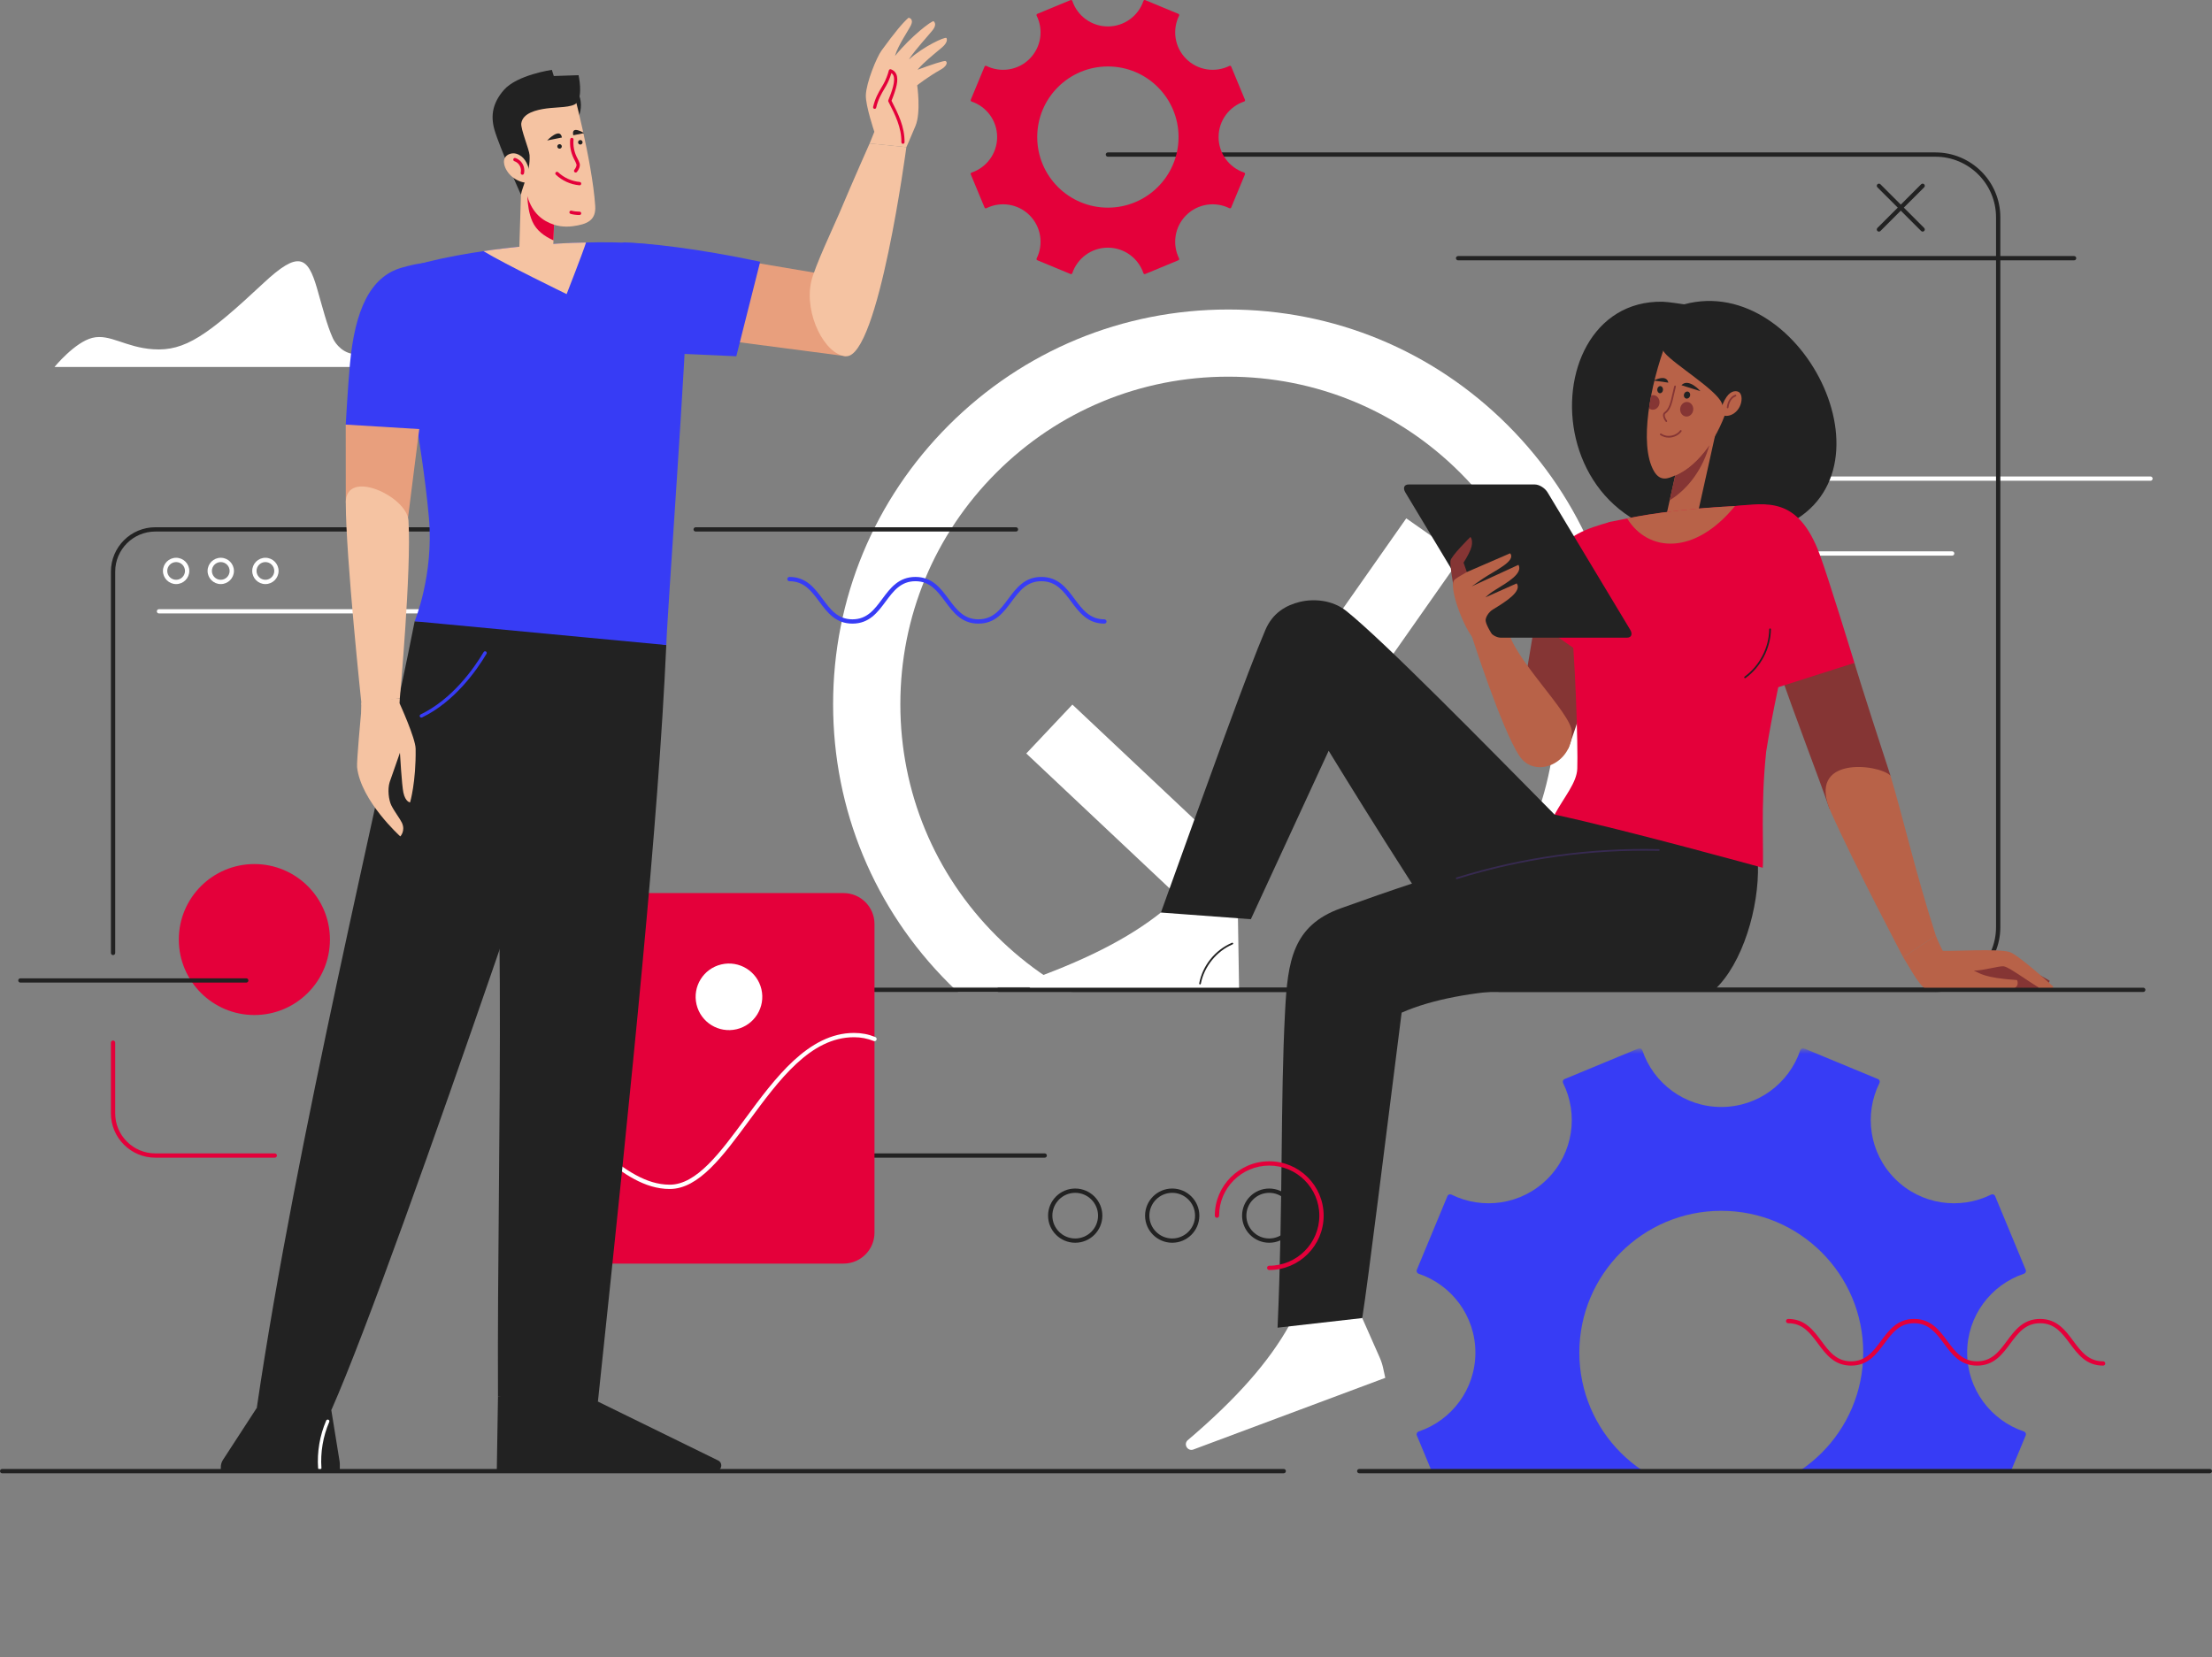 <svg width="618" height="463" viewBox="0 0 618 463" fill="none" xmlns="http://www.w3.org/2000/svg">
<rect x="0" y="0" width="618" height="463" fill="#808080" stroke="none"/>
<g clip-path="url(#clip0_299_331)">
<mask id="mask0_299_331" style="mask-type:luminance" maskUnits="userSpaceOnUse" x="225" y="45" width="231" height="232">
<path d="M434.871 45.999H246.013C234.435 45.999 225.049 55.377 225.049 66.945V255.636C225.049 267.204 234.435 276.581 246.013 276.581H434.871C446.449 276.581 455.835 267.204 455.835 255.636V66.945C455.835 55.377 446.449 45.999 434.871 45.999Z" fill="white"/>
</mask>
<g mask="url(#mask0_299_331)">
<path d="M336.711 257.602L286.729 210.538L299.611 196.878L333.794 229.065L392.889 144.838L408.273 155.61L336.711 257.602Z" fill="white"/>
<path d="M343.152 307.077C313.664 307.077 285.943 295.605 265.091 274.772C244.24 253.939 232.757 226.242 232.757 196.78C232.757 167.317 244.24 139.621 265.091 118.788C285.943 97.955 313.664 86.482 343.152 86.482C372.64 86.482 400.362 97.955 421.213 118.788C442.065 139.621 453.548 167.317 453.548 196.78C453.548 226.242 442.065 253.939 421.213 274.772C400.362 295.605 372.64 307.077 343.152 307.077ZM343.152 105.25C318.682 105.25 295.676 114.771 278.375 132.059C261.074 149.348 251.542 172.331 251.542 196.78C251.542 221.228 261.071 244.214 278.375 261.5C295.679 278.789 318.682 288.309 343.152 288.309C367.622 288.309 390.629 278.789 407.93 261.5C425.234 244.211 434.762 221.228 434.762 196.78C434.762 172.331 425.234 149.345 407.93 132.059C390.625 114.774 367.622 105.25 343.152 105.25Z" fill="white"/>
</g>
<path d="M600.812 134.335H503.976C503.646 134.335 503.377 134.066 503.377 133.736C503.377 133.406 503.646 133.138 503.976 133.138H600.812C601.142 133.138 601.411 133.406 601.411 133.736C601.411 134.066 601.142 134.335 600.812 134.335Z" fill="white"/>
<path d="M545.41 155.256H503.976C503.646 155.256 503.377 154.988 503.377 154.658C503.377 154.328 503.646 154.059 503.976 154.059H545.41C545.74 154.059 546.009 154.328 546.009 154.658C546.009 154.988 545.74 155.256 545.41 155.256Z" fill="white"/>
<path d="M540.736 277.18H221.751C211.752 277.18 203.619 269.054 203.619 259.064V251.357C203.619 251.027 203.888 250.758 204.218 250.758C204.549 250.758 204.818 251.027 204.818 251.357V259.064C204.818 268.391 212.413 275.979 221.747 275.979H540.732C550.067 275.979 557.662 268.391 557.662 259.064V60.703C557.662 51.377 550.067 43.789 540.732 43.789H309.528C309.198 43.789 308.929 43.52 308.929 43.19C308.929 42.86 309.198 42.591 309.528 42.591H540.732C550.731 42.591 558.864 50.717 558.864 60.707V259.071C558.864 269.061 550.731 277.187 540.732 277.187L540.736 277.18Z" fill="#222222"/>
<path d="M579.473 72.744H407.368C407.038 72.744 406.769 72.475 406.769 72.145C406.769 71.816 407.038 71.547 407.368 71.547H579.473C579.804 71.547 580.073 71.816 580.073 72.145C580.073 72.475 579.804 72.744 579.473 72.744Z" fill="#222222"/>
<path d="M537.161 64.72C537.008 64.72 536.855 64.662 536.736 64.543L524.521 52.339C524.286 52.105 524.286 51.724 524.521 51.492C524.756 51.258 525.137 51.258 525.369 51.492L537.583 63.696C537.818 63.931 537.818 64.312 537.583 64.543C537.467 64.659 537.311 64.72 537.158 64.72H537.161Z" fill="#222222"/>
<path d="M524.946 64.72C524.793 64.72 524.64 64.662 524.521 64.543C524.286 64.309 524.286 63.928 524.521 63.696L536.736 51.492C536.97 51.258 537.348 51.258 537.583 51.492C537.818 51.727 537.818 52.108 537.583 52.339L525.369 64.543C525.253 64.659 525.096 64.72 524.943 64.72H524.946Z" fill="#222222"/>
<path d="M135.244 171.416H44.416C44.086 171.416 43.817 171.147 43.817 170.817C43.817 170.487 44.086 170.218 44.416 170.218H135.244C135.574 170.218 135.843 170.487 135.843 170.817C135.843 171.147 135.574 171.416 135.244 171.416Z" fill="white"/>
<path d="M76.767 323.481H43.385C36.549 323.481 30.986 317.924 30.986 311.094V291.346C30.986 291.016 31.255 290.747 31.585 290.747C31.916 290.747 32.184 291.016 32.184 291.346V311.094C32.184 317.264 37.209 322.284 43.385 322.284H76.767C77.098 322.284 77.367 322.553 77.367 322.883C77.367 323.213 77.098 323.481 76.767 323.481Z" fill="#E4003A"/>
<path d="M31.589 266.873C31.259 266.873 30.99 266.605 30.99 266.275V159.715C30.99 152.885 36.552 147.328 43.388 147.328H160.8C161.13 147.328 161.399 147.596 161.399 147.926C161.399 148.256 161.13 148.525 160.8 148.525H43.388C37.213 148.525 32.188 153.545 32.188 159.715V266.275C32.188 266.605 31.919 266.873 31.589 266.873Z" fill="#222222"/>
<path d="M283.846 148.525H194.36C194.029 148.525 193.76 148.256 193.76 147.926C193.76 147.596 194.029 147.328 194.36 147.328H283.846C284.176 147.328 284.445 147.596 284.445 147.926C284.445 148.256 284.176 148.525 283.846 148.525Z" fill="#222222"/>
<path d="M49.206 163.208C47.177 163.208 45.526 161.558 45.526 159.531C45.526 157.504 47.177 155.854 49.206 155.854C51.235 155.854 52.886 157.504 52.886 159.531C52.886 161.558 51.235 163.208 49.206 163.208ZM49.206 157.055C47.841 157.055 46.728 158.167 46.728 159.531C46.728 160.895 47.841 162.007 49.206 162.007C50.571 162.007 51.684 160.895 51.684 159.531C51.684 158.167 50.571 157.055 49.206 157.055Z" fill="white"/>
<path d="M61.676 163.208C59.647 163.208 57.996 161.558 57.996 159.531C57.996 157.504 59.647 155.854 61.676 155.854C63.705 155.854 65.356 157.504 65.356 159.531C65.356 161.558 63.705 163.208 61.676 163.208ZM61.676 157.055C60.311 157.055 59.198 158.167 59.198 159.531C59.198 160.895 60.311 162.007 61.676 162.007C63.041 162.007 64.154 160.895 64.154 159.531C64.154 158.167 63.041 157.055 61.676 157.055Z" fill="white"/>
<path d="M74.15 163.208C72.121 163.208 70.469 161.558 70.469 159.531C70.469 157.504 72.121 155.854 74.15 155.854C76.178 155.854 77.83 157.504 77.83 159.531C77.83 161.558 76.178 163.208 74.15 163.208ZM74.15 157.055C72.784 157.055 71.671 158.167 71.671 159.531C71.671 160.895 72.784 162.007 74.15 162.007C75.515 162.007 76.628 160.895 76.628 159.531C76.628 158.167 75.515 157.055 74.15 157.055Z" fill="white"/>
<path d="M291.883 323.481H140.37C140.04 323.481 139.771 323.213 139.771 322.883C139.771 322.553 140.04 322.284 140.37 322.284H291.883C292.213 322.284 292.482 322.553 292.482 322.883C292.482 323.213 292.213 323.481 291.883 323.481Z" fill="#222222"/>
<path d="M235.671 249.547H149.344C144.569 249.547 140.697 253.415 140.697 258.187V344.437C140.697 349.208 144.569 353.076 149.344 353.076H235.671C240.447 353.076 244.318 349.208 244.318 344.437V258.187C244.318 253.415 240.447 249.547 235.671 249.547Z" fill="#E4003A"/>
<path d="M187.122 332.23C179.956 332.23 174.114 327.801 168.463 323.519C164.323 320.38 160.412 317.417 156.493 316.744C150.839 315.774 145.81 317.645 141.13 322.471C140.898 322.71 140.52 322.716 140.282 322.485C140.044 322.254 140.037 321.876 140.268 321.638C145.245 316.509 150.621 314.523 156.698 315.563C160.905 316.284 164.929 319.335 169.191 322.563C174.683 326.726 180.364 331.029 187.125 331.029C194.622 331.029 201.229 322.053 208.225 312.546C216.477 301.332 225.829 288.625 238.602 288.625C240.696 288.625 242.643 288.999 244.549 289.771C244.856 289.897 245.006 290.244 244.88 290.554C244.754 290.86 244.406 291.009 244.097 290.883C242.337 290.173 240.539 289.826 238.599 289.826C226.435 289.826 217.669 301.737 209.192 313.257C202.012 323.012 195.231 332.23 187.125 332.23H187.122Z" fill="white"/>
<path d="M205.801 287.591C210.806 286.411 213.905 281.4 212.724 276.4C211.543 271.4 206.528 268.303 201.524 269.483C196.519 270.663 193.419 275.674 194.6 280.674C195.782 285.674 200.796 288.771 205.801 287.591Z" fill="white"/>
<path d="M340.459 38.295C340.459 33.68 343.448 29.765 347.598 28.37C347.803 28.302 347.911 28.078 347.826 27.881C346.519 24.727 345.205 21.564 343.976 18.602C343.894 18.401 343.659 18.323 343.465 18.418C339.547 20.36 334.662 19.704 331.397 16.442C328.132 13.18 327.475 8.303 329.419 4.384C329.515 4.19 329.436 3.959 329.235 3.874C326.233 2.633 323.029 1.299 319.948 0.024C319.748 -0.058 319.526 0.048 319.458 0.255C318.062 4.401 314.144 7.388 309.524 7.388C304.905 7.388 300.986 4.401 299.591 0.255C299.522 0.051 299.301 -0.058 299.1 0.024C296.033 1.292 292.86 2.612 289.81 3.874C289.609 3.956 289.531 4.19 289.626 4.384C291.57 8.299 290.913 13.18 287.648 16.442C284.383 19.704 279.502 20.36 275.58 18.418C275.386 18.323 275.151 18.404 275.069 18.605C273.789 21.69 272.526 24.727 271.219 27.881C271.137 28.081 271.243 28.306 271.447 28.374C275.597 29.768 278.586 33.683 278.586 38.299C278.586 42.914 275.597 46.829 271.447 48.224C271.243 48.292 271.134 48.516 271.219 48.717C272.533 51.887 273.782 54.89 275.069 57.989C275.151 58.19 275.386 58.271 275.58 58.176C279.498 56.234 284.383 56.89 287.648 60.152C290.913 63.414 291.57 68.291 289.626 72.21C289.531 72.404 289.609 72.635 289.81 72.717C292.782 73.948 295.985 75.278 299.097 76.567C299.298 76.648 299.519 76.543 299.587 76.336C300.983 72.189 304.901 69.203 309.521 69.203C314.141 69.203 318.059 72.189 319.455 76.336C319.523 76.54 319.748 76.648 319.945 76.567C323.04 75.285 326.154 73.992 329.232 72.72C329.433 72.638 329.511 72.404 329.416 72.21C327.472 68.295 328.129 63.414 331.394 60.152C334.658 56.89 339.54 56.234 343.462 58.176C343.656 58.271 343.888 58.19 343.973 57.992C345.198 55.033 346.454 52.016 347.823 48.717C347.905 48.516 347.799 48.292 347.595 48.224C343.445 46.829 340.456 42.914 340.456 38.299L340.459 38.295ZM309.528 58.02C298.624 58.02 289.786 49.19 289.786 38.295C289.786 27.401 298.624 18.571 309.528 18.571C320.432 18.571 329.269 27.401 329.269 38.295C329.269 49.19 320.432 58.02 309.528 58.02Z" fill="#E4003A"/>
<mask id="mask1_299_331" style="mask-type:luminance" maskUnits="userSpaceOnUse" x="363" y="293" width="224" height="118">
<path d="M586.217 293.359H363.929V410.96H586.217V293.359Z" fill="white"/>
</mask>
<g mask="url(#mask1_299_331)">
<path d="M549.594 377.953C549.594 367.705 556.232 359.008 565.448 355.913C565.904 355.76 566.142 355.263 565.958 354.821C563.054 347.821 560.133 340.794 557.403 334.212C557.219 333.77 556.702 333.593 556.273 333.808C547.568 338.124 536.725 336.665 529.474 329.42C522.223 322.175 520.762 311.342 525.083 302.645C525.297 302.216 525.12 301.699 524.677 301.516C518.008 298.754 510.893 295.801 504.051 292.968C503.608 292.784 503.114 293.022 502.961 293.478C499.863 302.686 491.162 309.318 480.901 309.318C470.641 309.318 461.939 302.686 458.841 293.478C458.688 293.022 458.198 292.784 457.752 292.968C450.943 295.788 443.889 298.713 437.122 301.516C436.679 301.699 436.502 302.216 436.713 302.645C441.033 311.342 439.573 322.175 432.322 329.42C425.07 336.665 414.228 338.124 405.523 333.808C405.094 333.593 404.573 333.777 404.389 334.219C401.55 341.069 398.741 347.818 395.841 354.817C395.657 355.26 395.895 355.76 396.348 355.913C405.564 359.008 412.202 367.702 412.202 377.953C412.202 388.205 405.564 396.898 396.348 399.994C395.892 400.147 395.657 400.647 395.841 401.089C398.758 408.126 401.536 414.8 404.389 421.684C404.573 422.126 405.094 422.31 405.523 422.099C414.228 417.783 425.07 419.242 432.322 426.486C439.573 433.731 441.033 444.564 436.713 453.262C436.499 453.69 436.676 454.207 437.118 454.391C443.716 457.122 450.831 460.078 457.745 462.938C458.188 463.122 458.681 462.884 458.834 462.428C461.932 453.221 470.634 446.588 480.894 446.588C491.155 446.588 499.857 453.221 502.954 462.428C503.108 462.884 503.601 463.122 504.047 462.938C510.924 460.091 517.838 457.221 524.671 454.391C525.113 454.207 525.294 453.69 525.079 453.262C520.759 444.564 522.22 433.731 529.471 426.486C536.722 419.242 547.565 417.783 556.27 422.099C556.698 422.313 557.219 422.133 557.403 421.687C560.127 415.119 562.918 408.412 565.955 401.089C566.139 400.647 565.904 400.143 565.448 399.99C556.232 396.895 549.594 388.201 549.594 377.95V377.953ZM480.901 417.575C458.998 417.575 441.244 399.834 441.244 377.953C441.244 356.073 459.001 338.331 480.901 338.331C502.801 338.331 520.558 356.073 520.558 377.953C520.558 399.834 502.801 417.575 480.901 417.575Z" fill="#373CF5"/>
</g>
<path d="M587.576 381.586C582.874 381.586 580.546 378.45 578.292 375.419C576.12 372.498 574.071 369.739 569.972 369.739C565.873 369.739 563.824 372.498 561.655 375.419C559.405 378.45 557.076 381.586 552.375 381.586C547.674 381.586 545.345 378.45 543.095 375.419C540.926 372.498 538.873 369.739 534.778 369.739C530.683 369.739 528.63 372.498 526.461 375.419C524.211 378.45 521.882 381.586 517.181 381.586C512.48 381.586 510.151 378.45 507.901 375.419C505.732 372.498 503.683 369.739 499.584 369.739C499.254 369.739 498.985 369.471 498.985 369.141C498.985 368.811 499.254 368.542 499.584 368.542C504.286 368.542 506.614 371.678 508.864 374.709C511.033 377.63 513.086 380.389 517.181 380.389C521.276 380.389 523.329 377.63 525.498 374.709C527.748 371.678 530.077 368.542 534.778 368.542C539.479 368.542 541.808 371.678 544.058 374.709C546.227 377.63 548.28 380.389 552.375 380.389C556.47 380.389 558.523 377.63 560.692 374.709C562.942 371.678 565.271 368.542 569.972 368.542C574.673 368.542 577.002 371.678 579.255 374.709C581.427 377.63 583.477 380.389 587.576 380.389C587.906 380.389 588.175 380.657 588.175 380.987C588.175 381.317 587.906 381.586 587.576 381.586Z" fill="#E4003A"/>
<path d="M308.551 174.253C303.849 174.253 301.521 171.117 299.267 168.086C297.095 165.164 295.046 162.406 290.947 162.406C286.848 162.406 284.799 165.164 282.63 168.086C280.38 171.117 278.051 174.253 273.35 174.253C268.649 174.253 266.32 171.117 264.07 168.086C261.901 165.164 259.848 162.406 255.753 162.406C251.658 162.406 249.605 165.164 247.436 168.086C245.186 171.117 242.857 174.253 238.156 174.253C233.455 174.253 231.126 171.117 228.876 168.086C226.707 165.164 224.658 162.406 220.559 162.406C220.229 162.406 219.96 162.137 219.96 161.807C219.96 161.477 220.229 161.208 220.559 161.208C225.261 161.208 227.589 164.345 229.839 167.375C232.008 170.297 234.057 173.055 238.156 173.055C242.255 173.055 244.304 170.297 246.473 167.375C248.723 164.345 251.052 161.208 255.753 161.208C260.454 161.208 262.783 164.345 265.033 167.375C267.202 170.297 269.255 173.055 273.35 173.055C277.445 173.055 279.498 170.297 281.667 167.375C283.917 164.345 286.246 161.208 290.947 161.208C295.648 161.208 297.977 164.345 300.231 167.375C302.402 170.297 304.452 173.055 308.551 173.055C308.881 173.055 309.15 173.324 309.15 173.654C309.15 173.984 308.881 174.253 308.551 174.253Z" fill="#373CF5"/>
<path d="M15.221 102.546H120.367C120.367 102.546 123.199 96.118 119.635 94.359C115.58 92.359 104.121 98.696 99.856 98.941C96.063 99.159 93.718 96.111 92.992 94.505C91.317 90.788 90.191 86.179 88.577 80.591C85.976 71.584 83.382 69.972 73.612 79.108C57.928 93.771 51.654 98.182 42.823 97.594C34.99 97.073 30.731 93.196 25.818 94.4C20.896 95.604 15.224 102.543 15.224 102.543L15.221 102.546Z" fill="white"/>
<path d="M71.069 283.622C82.728 283.622 92.179 274.179 92.179 262.53C92.179 250.881 82.728 241.438 71.069 241.438C59.41 241.438 49.959 250.881 49.959 262.53C49.959 274.179 59.41 283.622 71.069 283.622Z" fill="#E4003A"/>
<path d="M68.798 274.564H5.695C5.365 274.564 5.096 274.295 5.096 273.965C5.096 273.635 5.365 273.367 5.695 273.367H68.798C69.128 273.367 69.397 273.635 69.397 273.965C69.397 274.295 69.128 274.564 68.798 274.564Z" fill="#222222"/>
<path d="M209.4 73.131L229.918 76.594L236.382 99.543L206.666 95.651L209.4 73.131Z" fill="#E89F7D"/>
<path d="M226.626 78.767C224.638 87.744 230.51 99.271 236.379 99.543C245.435 99.961 253.224 41.118 253.224 41.118L242.963 40.074C242.963 40.074 238.534 49.999 234.496 59.581C233.097 62.897 227.555 74.56 226.622 78.771L226.626 78.767Z" fill="#F5C3A2"/>
<path d="M253.227 41.118C253.227 41.118 254.19 38.999 255.773 35.187C257.356 31.37 256.25 23.829 256.25 23.829C256.25 23.829 259.191 21.483 262.923 19.391C264.23 18.66 264.921 17.53 264.22 17.075C263.831 16.819 259.848 18.211 256.454 19.452C256.42 19.466 256.393 19.421 256.417 19.394C258.327 17.211 260.298 15.683 263.147 13.286C264.805 11.891 264.621 10.922 264.417 10.612C263.92 10.258 258.102 12.942 254.064 16.52C254.034 16.547 253.99 16.513 254.01 16.479C255.899 13.619 259.481 9.83 260.591 8.394C261.598 7.092 261.285 6.292 260.836 5.935C260.359 5.724 254.599 10.051 250.136 15.54C250.112 15.568 250.068 15.544 250.078 15.51C250.912 12.656 253.83 8.476 254.521 7.013C255.263 5.442 254.187 4.928 253.802 4.983C252.172 6.428 250.075 8.915 246.275 14.139C244.944 15.973 242.01 23.054 241.904 26.625C241.819 29.54 244.28 36.826 244.28 36.826L242.966 40.081L253.227 41.125V41.118Z" fill="#F5C3A2"/>
<path d="M252.277 40.19H252.27C252.025 40.19 251.831 39.986 251.835 39.741C251.889 35.625 250.047 32.013 248.424 28.829L248.199 28.387C248.141 28.275 248.134 28.139 248.182 28.02C249.244 25.398 250.241 22.523 249.598 21.081C249.475 20.806 249.295 20.585 249.05 20.418C248.876 21.006 248.55 22.006 248.046 23.064C247.75 23.69 247.402 24.275 247.035 24.894C246.235 26.248 245.329 27.779 244.798 30.074C244.743 30.312 244.505 30.462 244.267 30.404C244.029 30.35 243.882 30.112 243.937 29.874C244.498 27.445 245.441 25.85 246.272 24.442C246.629 23.84 246.963 23.272 247.246 22.68C247.978 21.142 248.328 19.69 248.332 19.677C248.362 19.554 248.441 19.449 248.553 19.391C248.665 19.33 248.795 19.323 248.914 19.364C249.618 19.619 250.119 20.075 250.405 20.717C251.123 22.333 250.401 24.863 249.077 28.159L249.21 28.421C250.878 31.697 252.771 35.411 252.716 39.744C252.716 39.986 252.516 40.18 252.274 40.18L252.277 40.19Z" fill="#E4003A"/>
<path d="M212.385 73.131C194.458 69.332 181.086 67.944 174.271 67.744C166.27 71.271 170.097 87.437 175.85 98.213L205.713 99.546L212.382 73.131H212.385Z" fill="#373CF5"/>
<path d="M61.693 411.065V409.946C61.693 409.225 61.901 408.521 62.296 407.919L71.749 393.378L91.518 387.576L94.892 408.429C94.923 408.626 94.94 408.824 94.94 409.024V411.065H61.693Z" fill="#222222"/>
<path d="M139.131 390.205L158.757 387.572L200.63 408.086C202.125 408.817 201.604 411.062 199.939 411.062H138.794L139.131 390.205Z" fill="#222222"/>
<path d="M133.974 169.065C142.556 228.745 138.791 317.689 139.128 390.205L167.05 391.637C176.96 297.829 183.871 230.704 186.152 180.239L133.974 169.065Z" fill="#222222"/>
<path d="M170.693 173.596C170.693 173.596 111.58 351.066 92.615 393.909L71.746 393.379C82.824 317.961 106.164 222.929 115.852 173.6H170.689L170.693 173.596Z" fill="#222222"/>
<path d="M186.155 180.239C186.318 172.95 191.929 96.363 191.929 82.625C191.929 74.441 187.01 69.132 183.922 68.635C170.587 66.486 139.975 68.05 119.335 73.19C112.356 74.928 111.144 78.781 111.743 87.917C112.441 98.608 117.861 122.573 119.836 144.712C121.248 160.556 115.859 173.6 115.859 173.6L186.158 180.242L186.155 180.239Z" fill="#373CF5"/>
<path d="M135.07 70.176C140.854 73.71 158.308 82.179 158.308 82.179C158.308 82.179 162.829 70.635 163.731 67.757C154.178 67.863 140.915 69.254 135.07 70.176Z" fill="#F5C3A2"/>
<path d="M145.998 39.312L144.946 74.274L154.342 74.624L155.669 39.747L145.998 39.312Z" fill="#F5C3A2"/>
<path d="M161.494 25.935C162.546 27.945 162.536 30.537 161.661 32.632C161.212 31.129 160.813 29.445 160.075 28.061L161.494 25.939V25.935Z" fill="#222222"/>
<path d="M159.792 23.884C159.792 23.884 165.447 44.88 166.294 57.537C166.563 61.567 164.051 62.683 160.003 63.21C155.373 63.815 150.638 62.043 147.908 56.428C140.312 40.816 140.861 28.704 145.256 26.214C149.647 23.721 159.795 23.884 159.795 23.884H159.792Z" fill="#F5C3A2"/>
<path d="M148.725 61.856C147.761 59.638 147.455 57.21 147.319 54.778C147.342 54.859 147.366 54.944 147.39 55.026C148.738 59.478 151.523 61.733 154.784 62.785L154.628 67.165C152.102 66.026 149.828 64.39 148.725 61.853V61.856Z" fill="#E4003A"/>
<path d="M145.545 54.397C145.953 52.03 148.204 48.101 147.955 43.356C147.87 41.775 145.412 36.013 145.64 34.448C146.059 31.584 149.875 30.683 152.708 30.302C155.54 29.921 159.894 30.091 161.096 28.775C162.934 26.765 161.644 21.01 161.644 21.01L154.723 21.238L154.178 19.52C154.178 19.52 144.466 20.911 140.786 25.132C137.752 28.612 136.98 32.136 138.127 36.193C139.495 41.05 145.545 54.394 145.545 54.394V54.397Z" fill="#222222"/>
<path d="M144.292 42.972C143.158 42.618 141.722 43.009 141.102 44.023C140.602 44.843 140.772 45.907 141.143 46.795C142.273 49.485 145.218 51.298 148.132 51.098C148.132 51.098 148.602 44.319 144.292 42.972Z" fill="#F5C3A2"/>
<path d="M156.994 38.428L152.861 39.251C152.861 39.251 156.493 35.449 156.994 38.428Z" fill="#222222"/>
<path d="M160.163 37.798L163.203 37.193C163.203 37.193 159.506 34.846 160.163 37.798Z" fill="#222222"/>
<path d="M161.92 51.775C161.92 51.775 161.892 51.775 161.875 51.775C159.421 51.554 157.082 50.499 155.291 48.806C155.104 48.629 155.097 48.333 155.274 48.146C155.451 47.959 155.748 47.952 155.935 48.129C157.576 49.676 159.717 50.642 161.964 50.846C162.219 50.87 162.41 51.094 162.386 51.353C162.366 51.594 162.161 51.778 161.923 51.778L161.92 51.775Z" fill="#E4003A"/>
<path d="M160.827 48.21C160.721 48.21 160.616 48.176 160.531 48.101C160.333 47.938 160.306 47.642 160.469 47.445C160.841 46.999 161.167 46.309 161.045 45.907C160.922 45.506 160.725 45.125 160.517 44.72C160.432 44.557 160.347 44.39 160.265 44.224C159.472 42.581 159.138 40.754 159.305 38.934C159.329 38.679 159.554 38.489 159.812 38.513C160.068 38.537 160.258 38.764 160.235 39.02C160.085 40.669 160.384 42.329 161.106 43.819C161.184 43.979 161.266 44.135 161.348 44.292C161.569 44.717 161.794 45.152 161.94 45.635C162.189 46.448 161.692 47.438 161.191 48.04C161.099 48.152 160.967 48.206 160.834 48.206L160.827 48.21Z" fill="#E4003A"/>
<path d="M156.949 40.788C157.017 41.128 156.796 41.462 156.456 41.53C156.115 41.598 155.782 41.377 155.714 41.036C155.646 40.696 155.867 40.363 156.207 40.295C156.548 40.227 156.881 40.448 156.949 40.788Z" fill="#222222"/>
<path d="M162.75 39.635C162.818 39.975 162.597 40.309 162.257 40.377C161.916 40.445 161.583 40.224 161.515 39.884C161.447 39.544 161.668 39.21 162.008 39.142C162.349 39.074 162.682 39.295 162.75 39.635Z" fill="#222222"/>
<path d="M161.865 60.081C161.028 60.081 160.211 59.975 159.428 59.764C159.179 59.696 159.033 59.441 159.098 59.193C159.166 58.945 159.421 58.798 159.669 58.863C160.388 59.057 161.14 59.145 161.916 59.145C162.172 59.145 162.379 59.353 162.383 59.608C162.383 59.866 162.178 60.074 161.92 60.077C161.899 60.077 161.882 60.077 161.862 60.077L161.865 60.081Z" fill="#E4003A"/>
<path d="M145.943 48.829C145.909 48.829 145.872 48.826 145.838 48.815C145.586 48.758 145.429 48.506 145.487 48.258C145.688 47.394 145.426 46.414 144.823 45.764C144.527 45.445 144.139 45.193 143.71 45.043C143.468 44.958 143.339 44.693 143.424 44.448C143.509 44.207 143.775 44.077 144.02 44.162C144.595 44.363 145.109 44.7 145.511 45.132C146.328 46.016 146.668 47.295 146.396 48.468C146.345 48.683 146.154 48.829 145.943 48.829Z" fill="#E4003A"/>
<path d="M117.715 200.517C117.541 200.517 117.374 200.422 117.296 200.255C117.184 200.024 117.282 199.745 117.514 199.633C126.345 195.361 132.34 186.878 135.124 182.205C135.257 181.983 135.543 181.912 135.764 182.041C135.986 182.174 136.057 182.46 135.928 182.681C133.089 187.446 126.974 196.092 117.922 200.47C117.858 200.5 117.786 200.517 117.718 200.517H117.715Z" fill="#373CF5"/>
<path d="M89.336 410.688C89.094 410.688 88.89 410.501 88.873 410.256C88.553 405.722 89.336 401.12 91.13 396.946C91.232 396.712 91.505 396.599 91.743 396.701C91.978 396.803 92.09 397.076 91.988 397.314C90.252 401.351 89.496 405.803 89.803 410.191C89.82 410.446 89.626 410.671 89.37 410.688C89.36 410.688 89.35 410.688 89.336 410.688Z" fill="white"/>
<path d="M113.994 144.685C113.994 144.685 117.749 114.849 117.776 115.056C117.803 115.267 96.591 118.645 96.591 118.645L96.608 140.433L113.994 144.685Z" fill="#E89F7D"/>
<path d="M114.12 145.457C114.974 159.283 111.706 195.078 111.706 195.078L101.02 196.99C101.02 196.99 96.618 155.749 96.608 140.436C96.601 130.773 113.701 138.685 114.12 145.46V145.457Z" fill="#F5C3A2"/>
<path d="M114.569 224.207C114.569 224.207 116.258 218.527 116.121 209.201C116.077 206.238 111.628 196.511 111.628 196.511L111.706 195.079L100.938 196.378L100.87 199.283C100.87 199.283 99.6 212.922 99.767 214.395C100.826 223.809 111.839 233.711 111.839 233.711C111.839 233.711 113.343 232.167 112.292 229.905C111.784 228.813 110.15 226.701 109.326 225.027C108.615 223.582 108.22 220.599 108.867 218.537L111.737 210.334C111.737 210.334 112.247 219.327 112.693 221.432C113.265 224.122 114.569 224.207 114.569 224.207Z" fill="#F5C3A2"/>
<path d="M126.62 72.655C118.229 73.397 116.683 73.543 112.285 74.781C103.338 77.298 99.165 86.808 97.779 101.587C97.214 107.628 96.594 118.641 96.594 118.641L122.297 120.209L126.624 72.652L126.62 72.655Z" fill="#373CF5"/>
<path d="M438.136 209.205C438.136 209.205 451.828 172.117 447.318 162.44C445.857 159.304 428.897 173.525 428.897 173.525L425.656 192.94L438.136 209.205Z" fill="#853534"/>
<path d="M428.897 173.525L451.478 189.436L450.14 145.767C434.858 149.841 433.149 153.984 428.897 173.528V173.525Z" fill="#E4003A"/>
<path d="M470.521 85.04C504.074 75.948 532.613 134.971 495.85 147.964C428.757 165.899 425.22 83.682 464.465 84.305C465.99 84.329 470.521 85.04 470.521 85.04Z" fill="#222222"/>
<path d="M472.397 152.191L479.74 119.138L471.482 117.308L464.084 150.6L472.397 152.191Z" fill="#B86248"/>
<path d="M477.602 124.342C475.836 130.624 472.036 136.365 466.487 139.797L468.047 132.845C471.27 131.519 474.341 128.872 477.599 124.338L477.602 124.342Z" fill="#853534"/>
<path d="M462.031 131.549C463.842 134.777 466.198 133.59 467.594 133.035C473.681 130.627 479.352 123.736 482.488 114.328C484.312 108.852 484.193 107.362 484.816 101.611C480.911 96.403 472.108 94.516 465.51 95.689C461.075 107.413 457.868 124.124 462.031 131.546V131.549Z" fill="#B86248"/>
<path d="M469.766 107.638L475.073 109.301C475.073 109.301 471.771 105.481 469.766 107.638Z" fill="#222222"/>
<path d="M470.487 110.155C470.334 110.685 470.586 111.223 471.053 111.355C471.519 111.488 472.019 111.165 472.173 110.634C472.326 110.104 472.074 109.566 471.607 109.434C471.141 109.301 470.641 109.624 470.487 110.155Z" fill="#222222"/>
<path d="M466.116 106.917L462.024 106.345C462.024 106.345 465.572 104.396 466.116 106.917Z" fill="#222222"/>
<path d="M464.618 108.978C464.561 109.529 464.152 109.93 463.713 109.876C463.27 109.822 462.961 109.332 463.018 108.784C463.076 108.233 463.485 107.832 463.924 107.886C464.367 107.941 464.676 108.43 464.618 108.978Z" fill="#222222"/>
<path d="M471.768 112.389C470.797 112.09 469.773 112.726 469.483 113.815C469.194 114.9 469.745 116.022 470.716 116.321C471.686 116.621 472.711 115.985 473 114.896C473.289 113.811 472.738 112.689 471.768 112.389Z" fill="#853534"/>
<path d="M465.555 117.913C465.487 117.913 465.418 117.883 465.371 117.825C464.938 117.298 464.544 116.481 464.632 115.852C464.673 115.556 464.819 115.315 465.054 115.151C466.314 114.277 466.763 112.26 467.284 109.927C467.43 109.27 467.58 108.594 467.757 107.91C467.791 107.784 467.917 107.706 468.047 107.74C468.173 107.774 468.251 107.903 468.217 108.029C468.043 108.702 467.893 109.376 467.747 110.029C467.206 112.461 466.739 114.56 465.327 115.539C465.201 115.628 465.129 115.75 465.105 115.917C465.041 116.379 465.378 117.076 465.742 117.525C465.824 117.628 465.81 117.774 465.708 117.859C465.664 117.896 465.613 117.913 465.558 117.913H465.555Z" fill="#853534"/>
<path d="M466.232 122.287C465.456 122.287 464.639 122.077 463.859 121.563C463.75 121.492 463.72 121.345 463.791 121.236C463.863 121.128 464.009 121.097 464.118 121.168C466.103 122.481 468.527 121.536 469.388 120.281C469.463 120.172 469.609 120.145 469.718 120.219C469.827 120.294 469.854 120.441 469.779 120.549C469.146 121.468 467.764 122.287 466.229 122.287H466.232Z" fill="#853534"/>
<path d="M463.573 112.992C463.863 111.907 463.311 110.784 462.341 110.485C461.997 110.379 461.629 110.407 461.309 110.512C461.071 111.736 460.85 112.903 460.7 114.111C460.85 114.219 461.109 114.359 461.292 114.417C462.263 114.716 463.287 114.08 463.577 112.992H463.573Z" fill="#853534"/>
<path d="M460.894 88.42C460.894 88.42 463.332 96.481 465.122 98.635C467.761 101.805 479.363 108.815 480.997 112.546C485.334 122.464 476.139 141.032 476.139 141.032C476.139 141.032 507.24 136.035 500.347 114.614C493.453 93.192 460.894 88.42 460.894 88.42Z" fill="#222222"/>
<path d="M482.386 110.903C483.669 109.036 485.228 109.114 485.885 109.601C486.392 109.975 486.573 110.703 486.576 111.379C486.587 112.951 485.786 114.546 484.541 115.434C483.295 116.322 481.997 116.447 480.7 115.791C480.7 115.791 480.666 113.4 482.382 110.903H482.386Z" fill="#B86248"/>
<path d="M482.678 114.087C482.678 114.087 482.661 114.087 482.651 114.087C482.522 114.073 482.43 113.954 482.443 113.825C482.576 112.672 482.981 111.74 483.642 111.049C483.958 110.719 484.353 110.464 484.786 110.311C484.908 110.267 485.044 110.332 485.089 110.454C485.133 110.577 485.068 110.713 484.946 110.757C484.585 110.886 484.251 111.1 483.986 111.376C483.397 111.988 483.036 112.832 482.917 113.879C482.903 113.998 482.801 114.09 482.682 114.09L482.678 114.087Z" fill="#853534"/>
<path d="M345.852 255.908L326.4 253.299C317.344 261.016 305.276 267.475 288.275 273.628C286.794 274.353 287.311 276.577 288.959 276.577H346.185L345.852 255.904V255.908Z" fill="white"/>
<path d="M379.466 365.76L360.33 370.12C354.553 380.518 345.515 390.79 331.744 402.501C330.611 403.698 331.877 405.603 333.419 405.025L387.024 385.004L386.418 382.229C386.2 381.232 385.883 380.263 385.471 379.331L379.466 365.756V365.76Z" fill="white"/>
<path d="M423.446 276.581C412.059 277.136 400.229 279.146 391.596 282.959C387.024 318.802 382.285 357.641 380.589 368.298L356.933 370.985C358.499 335.407 357.689 308.074 359.033 282.544C359.762 268.676 361.124 258.656 374.53 253.823C401.741 244.014 433.329 233.759 465.684 229.742L491.141 241.5C491.509 253.544 486.889 269.248 478.995 276.585H423.453L423.446 276.581Z" fill="#222222"/>
<path d="M434.33 227.612C415.637 208.701 386.619 179.089 376.126 170.712C372.167 167.552 366.88 167.266 363.129 168.188C359.374 169.11 355.595 171.198 353.556 175.96C348.466 187.851 338.182 216.534 324.343 254.986L349.467 256.85L371.207 209.779C371.207 209.779 400.665 258.003 410.245 269.928H464.087L490.76 229.378L434.327 227.612H434.33Z" fill="#222222"/>
<path d="M434.33 227.612C437.047 222.646 440.512 218.718 440.669 214.817C440.911 208.844 440.056 181.031 438.681 172.355C437.115 162.474 437.656 157.858 439.889 153.318C441.064 150.93 447.563 146.311 450.14 145.763C463.502 142.923 473.967 141.869 491.434 141.049C499.325 140.678 505.821 148.682 504.718 157.11C504.085 161.95 496.939 188.018 493.453 209.943C491.812 225.371 492.85 238.442 492.476 242.476C492.476 242.476 453.983 231.83 434.334 227.612H434.33Z" fill="#E4003A"/>
<path d="M484.738 141.396C473.47 155.216 460.455 154.379 454.603 144.862C462.116 143.294 472.939 141.971 484.738 141.396Z" fill="#B86248"/>
<path d="M406.997 245.649C406.895 245.649 406.803 245.585 406.772 245.483C406.735 245.357 406.803 245.224 406.929 245.187C425.247 239.486 444.261 236.826 463.44 237.275C463.57 237.275 463.675 237.387 463.672 237.517C463.672 237.646 463.563 237.751 463.43 237.748C444.301 237.296 425.339 239.952 407.068 245.639C407.044 245.646 407.021 245.649 406.997 245.649Z" fill="#372A51"/>
<path d="M335.268 275.071C335.268 275.071 335.237 275.071 335.224 275.068C335.094 275.044 335.013 274.921 335.036 274.792C335.986 269.775 339.499 265.425 344.204 263.432C344.323 263.381 344.463 263.438 344.514 263.558C344.565 263.677 344.507 263.816 344.388 263.867C339.898 265.768 336.408 270.091 335.499 274.88C335.479 274.993 335.38 275.074 335.268 275.074V275.071Z" fill="#222222"/>
<path d="M411.085 177.409C411.085 177.409 419.525 203.834 424.526 211.272C428.921 217.806 439.423 213.296 439.151 204.429C438.994 199.242 422.126 183.293 421.288 175.572L411.085 177.409Z" fill="#B86248"/>
<path d="M454.562 178.181H419.266C418.037 178.181 416.444 177.188 415.705 175.96L392.634 137.597C391.895 136.369 392.294 135.375 393.523 135.375H428.819C430.047 135.375 431.641 136.369 432.379 137.597L455.451 175.96C456.189 177.188 455.791 178.181 454.562 178.181Z" fill="#222222"/>
<path d="M406.745 167.402C406.745 167.402 405.06 158.739 405.23 156.719C405.339 155.426 410.823 150.028 410.823 150.028C410.823 150.028 411.817 151.147 410.844 153.6C410.245 155.11 408.896 157.219 408.896 157.219L411.402 164.324L406.745 167.402Z" fill="#853534"/>
<path d="M415.072 173.494C415.242 174.817 416.941 177.399 416.941 177.399C416.941 177.399 412.696 179.688 411.46 178.164C408.522 174.552 404.675 163.742 406.323 162.042C406.687 161.664 408.083 160.817 409.819 159.841L421.908 154.606C423.702 156.77 417.499 159.508 414.326 161.661C413.305 162.355 412.229 163.154 411.154 163.851L424.24 157.827C425.527 160.215 421.281 162.651 417.823 164.793C416.771 165.446 416.141 165.872 414.983 166.923L423.743 163.014C425.322 165.246 420.553 168.205 417.067 170.321C415.943 171.001 414.946 172.525 415.072 173.491V173.494Z" fill="#B86248"/>
<path d="M511.138 225.98C507.952 216.786 501.171 199.283 497.31 187.878C502.154 186.919 518.107 185.229 518.107 185.229C518.107 185.229 519.819 191.174 528.163 216.718L511.138 225.98Z" fill="#853534"/>
<path d="M531.724 267.469C531.724 267.469 518.042 241.52 511.53 226.908C504.435 210.99 524.912 213.47 528.163 216.718C531.442 227.504 535.408 244.752 540.848 261.432L531.724 267.469Z" fill="#B86248"/>
<path d="M557.999 265.68L548.566 267.598C548.613 267.516 544.089 272.544 544.089 272.544L543.582 276.224C545.144 276.339 547.5 275.87 549.349 275.431C553.25 274.72 561.509 276.941 563.895 276.972C564.685 276.982 565.1 276.237 565.185 276.054C565.992 276.462 566.68 276.68 566.867 276.744C569.199 277.554 569.601 275.802 569.601 275.802L565.948 273.407C567.82 274.227 569.216 275.163 569.693 275.261C572.321 275.799 572.644 274.04 572.644 274.04L557.999 265.683V265.68Z" fill="#853534"/>
<path d="M561.379 265.989C557.999 265.03 546.206 265.826 542.782 265.68C542.176 264.557 541.508 263.16 540.845 261.432L531.721 267.469C534.043 271.139 536.759 276.642 539.006 276.673C544.579 276.741 560.232 276.846 561.512 276.588C564.627 275.962 563.521 273.85 563.521 273.85C554.142 273.241 553.08 271.88 551.463 271.204C553.849 271.265 558.387 269.901 559.745 270.003C561.567 270.139 569.557 276.51 571.463 276.738C573.356 276.965 573.645 275.673 573.645 275.673C573.645 275.673 563.837 266.687 561.379 265.989Z" fill="#B86248"/>
<path d="M508.367 154.824C510.798 161.352 518.104 185.229 518.104 185.229L494.597 192.725L484.738 141.396C493.541 140.685 502.318 138.583 508.367 154.824Z" fill="#E4003A"/>
<path d="M487.536 189.507C487.461 189.507 487.39 189.473 487.346 189.409C487.271 189.303 487.295 189.154 487.4 189.079C491.577 186.062 494.219 180.987 494.297 175.837C494.297 175.708 494.396 175.592 494.539 175.606C494.668 175.606 494.774 175.715 494.77 175.848C494.689 181.143 491.972 186.361 487.676 189.463C487.635 189.494 487.584 189.507 487.536 189.507Z" fill="#222222"/>
<path d="M598.789 277.18H279.005C278.674 277.18 278.405 276.911 278.405 276.581C278.405 276.251 278.674 275.982 279.005 275.982H598.789C599.12 275.982 599.389 276.251 599.389 276.581C599.389 276.911 599.12 277.18 598.789 277.18Z" fill="#222222"/>
<path d="M354.601 354.869C354.271 354.869 354.002 354.6 354.002 354.27C354.002 353.94 354.271 353.672 354.601 353.672C362.322 353.672 368.603 347.396 368.603 339.682C368.603 331.968 362.322 325.692 354.601 325.692C346.88 325.692 340.599 331.968 340.599 339.682C340.599 340.012 340.33 340.281 340 340.281C339.67 340.281 339.401 340.012 339.401 339.682C339.401 331.305 346.22 324.492 354.604 324.492C362.989 324.492 369.808 331.305 369.808 339.682C369.808 348.059 362.989 354.872 354.604 354.872L354.601 354.869Z" fill="#E4003A"/>
<path d="M300.397 347.253C296.217 347.253 292.816 343.856 292.816 339.679C292.816 335.502 296.217 332.104 300.397 332.104C304.578 332.104 307.979 335.502 307.979 339.679C307.979 343.856 304.578 347.253 300.397 347.253ZM300.397 333.305C296.877 333.305 294.014 336.165 294.014 339.682C294.014 343.199 296.877 346.06 300.397 346.06C303.917 346.06 306.78 343.199 306.78 339.682C306.78 336.165 303.917 333.305 300.397 333.305Z" fill="#222222"/>
<path d="M327.499 347.253C323.319 347.253 319.918 343.856 319.918 339.679C319.918 335.502 323.319 332.104 327.499 332.104C331.68 332.104 335.081 335.502 335.081 339.679C335.081 343.856 331.68 347.253 327.499 347.253ZM327.499 333.305C323.979 333.305 321.116 336.165 321.116 339.682C321.116 343.199 323.979 346.06 327.499 346.06C331.019 346.06 333.882 343.199 333.882 339.682C333.882 336.165 331.019 333.305 327.499 333.305Z" fill="#222222"/>
<path d="M354.601 347.253C350.42 347.253 347.02 343.856 347.02 339.679C347.02 335.502 350.42 332.104 354.601 332.104C358.781 332.104 362.182 335.502 362.182 339.679C362.182 343.856 358.781 347.253 354.601 347.253ZM354.601 333.305C351.081 333.305 348.218 336.165 348.218 339.682C348.218 343.199 351.081 346.06 354.601 346.06C358.121 346.06 360.984 343.199 360.984 339.682C360.984 336.165 358.121 333.305 354.601 333.305Z" fill="#222222"/>
<path d="M358.659 411.664H0.599C0.269 411.664 0 411.395 0 411.065C0 410.736 0.269 410.467 0.599 410.467H358.659C358.989 410.467 359.258 410.736 359.258 411.065C359.258 411.395 358.989 411.664 358.659 411.664Z" fill="#222222"/>
<path d="M617.401 411.664H379.752C379.422 411.664 379.153 411.395 379.153 411.065C379.153 410.736 379.422 410.467 379.752 410.467H617.401C617.731 410.467 618 410.736 618 411.065C618 411.395 617.731 411.664 617.401 411.664Z" fill="#222222"/>
</g>
<defs>
<clipPath id="clip0_299_331">
<rect width="618" height="463" fill="white"/>
</clipPath>
</defs>
</svg>
